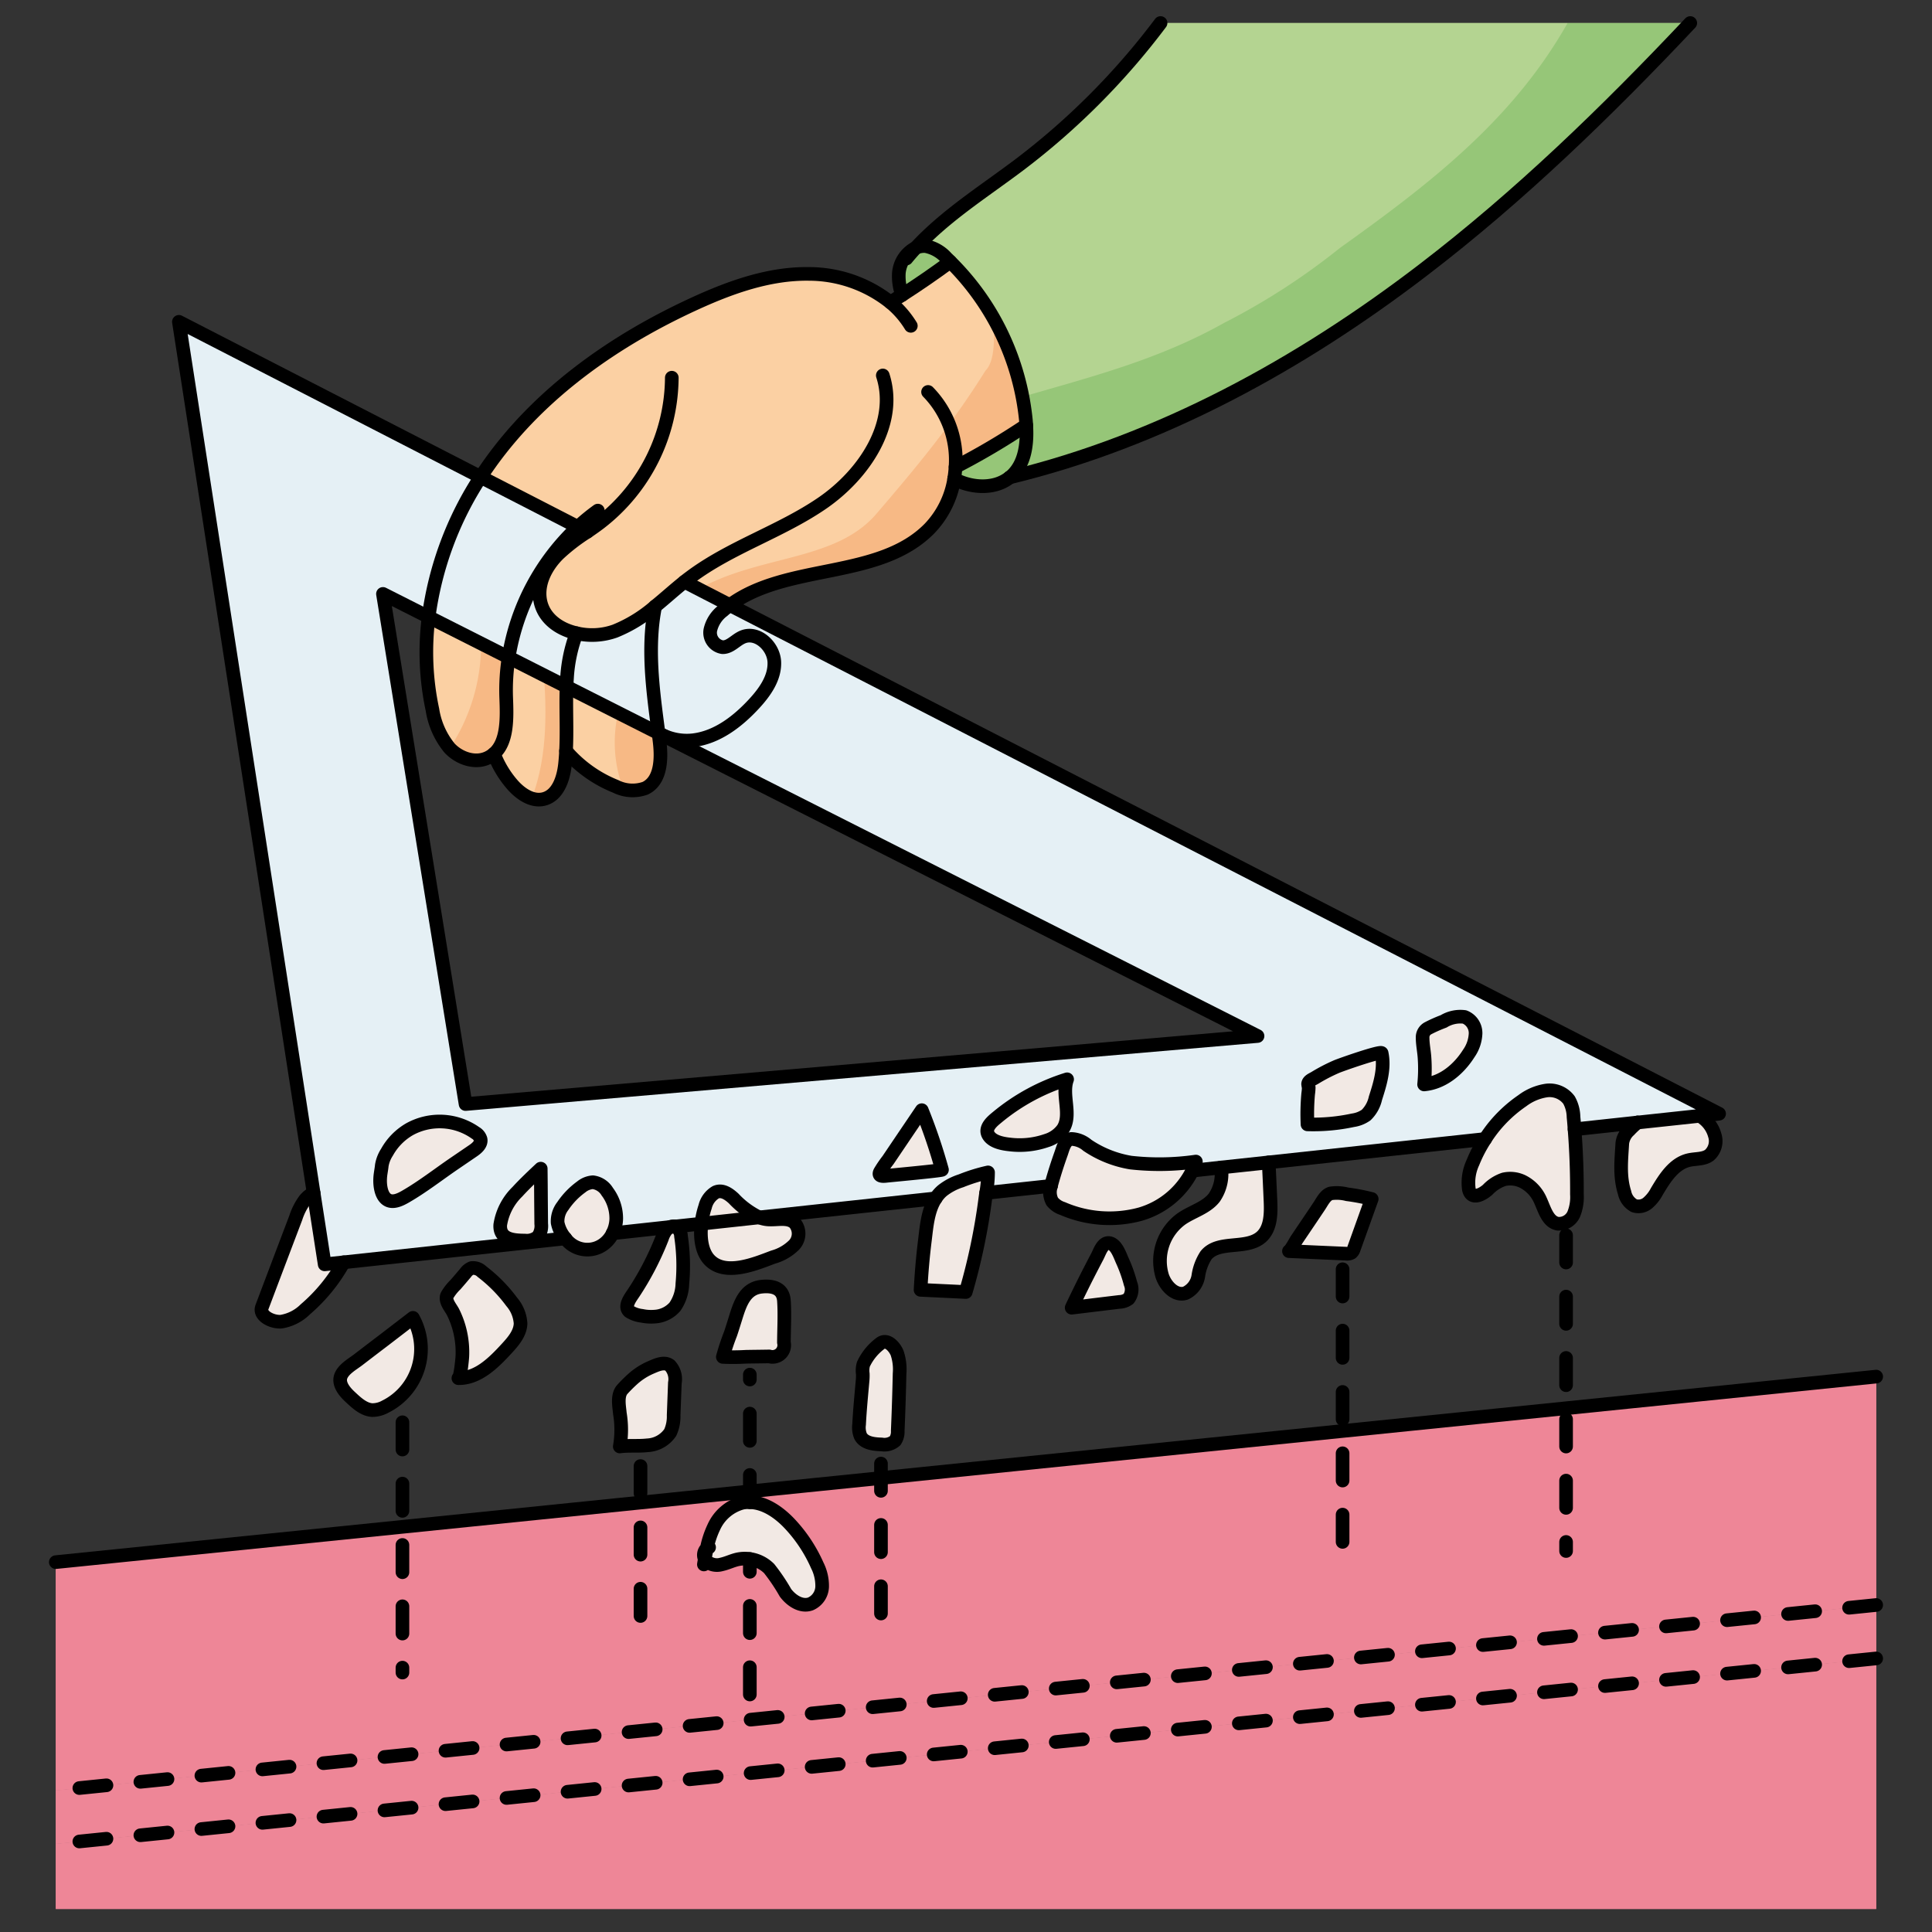 <svg id="Layer_1" data-name="Layer 1" xmlns="http://www.w3.org/2000/svg" width="100mm" height="100mm" viewBox="0 0 283.465 283.465">
  <rect x="0" y="0" width="283.465" height="283.465" fill="#333333" stroke="none"/>
  <g>
    <g>
      <path d="M134.357,36.367a2.889,2.889,0,0,1,1.49-.25,5.469,5.469,0,0,1,3.03,1.75c.19.18.37.35.55.54-2.31,1.7-4.66,3.32-7.07,4.87a7.921,7.921,0,0,1-.48-3.19A4.587,4.587,0,0,1,134.357,36.367Z" fill="#96c678"/>
      <path d="M148.157,70.037c-2.01,1.63-5.02,1.61-7.42.59-.25-.11-.5-.22-.74-.35v-.01a17.229,17.229,0,0,0,.2-1.76,104.838,104.838,0,0,0,10.37-6.12c.18,2.73-.18,5.67-2.18,7.47A1.806,1.806,0,0,1,148.157,70.037Z" fill="#96c678"/>
      <path d="M135.847,36.117a2.889,2.889,0,0,0-1.49.25c4.39-4.75,10-8.27,15.19-12.18a105.61,105.61,0,0,0,20.73-20.81H248c-12.24,12.98-25.05,25.41-39.2,36.24-18.09,13.85-38.54,25.08-60.64,30.42a1.806,1.806,0,0,0,.23-.18c2-1.8,2.36-4.74,2.18-7.47-.01-.25-.03-.49-.05-.73a37.973,37.973,0,0,0-11.09-23.25c-.18-.19-.36-.36-.55-.54A5.469,5.469,0,0,0,135.847,36.117Z" fill="#b4d491"/>
      <polygon points="275.277 269.627 275.277 280.087 8.187 280.087 8.187 270.537 275.277 243.327 275.277 269.627" fill="#ee8697"/>
      <polygon points="275.277 235.487 275.277 243.327 8.187 270.537 8.187 262.697 275.277 235.487" fill="#ee8697"/>
      <path d="M196.987,209.957l32.79-3.34,45.5-4.64v33.51L8.187,262.7V229.2l50.86-5.18,34.93-3.56,16.04-1.64,19.24-1.96Zm-86.97,18.78a5.016,5.016,0,0,1,2.83,1.4,28.07,28.07,0,0,1,2.4,3.56c.86,1.15,2.32,2.11,3.67,1.63a2.848,2.848,0,0,0,1.71-2.54,6.677,6.677,0,0,0-.72-3.12,21.706,21.706,0,0,0-4-6.06c-1.56-1.67-3.67-3.16-5.89-3.2a4.285,4.285,0,0,0-1.18.1,6.444,6.444,0,0,0-4.12,3.59,13.083,13.083,0,0,0-1.01,3.08,1.309,1.309,0,0,0-.3,1.55.948.948,0,0,0,.17.27,2.381,2.381,0,0,0,2.26.54c.8-.17,1.53-.54,2.32-.73A5.068,5.068,0,0,1,110.017,228.737Z" fill="#ee8697"/>
      <path d="M103.707,227.177a13.083,13.083,0,0,1,1.01-3.08,6.444,6.444,0,0,1,4.12-3.59,4.285,4.285,0,0,1,1.18-.1c2.22.04,4.33,1.53,5.89,3.2a21.706,21.706,0,0,1,4,6.06,6.677,6.677,0,0,1,.72,3.12,2.848,2.848,0,0,1-1.71,2.54c-1.35.48-2.81-.48-3.67-1.63a28.07,28.07,0,0,0-2.4-3.56,5.016,5.016,0,0,0-2.83-1.4,5.068,5.068,0,0,0-1.86.07c-.79.19-1.52.56-2.32.73a2.381,2.381,0,0,1-2.26-.54.948.948,0,0,1-.17-.27C103.5,228.207,103.587,227.687,103.707,227.177Z" fill="#f2e9e4"/>
      <path d="M131.627,198.517a7.549,7.549,0,0,1,.36,3.03q-.09,4.2-.27,8.39a2.428,2.428,0,0,1-.37,1.44,2.4,2.4,0,0,1-2,.55c-1.16-.03-2.55-.19-3.09-1.23a3.316,3.316,0,0,1-.21-1.69c.11-2.15.32-4.28.51-6.42a7.229,7.229,0,0,0,.03-1.04,3.387,3.387,0,0,1,.09-1.38,8.064,8.064,0,0,1,2.43-3.01C130.107,196.307,131.237,197.567,131.627,198.517Z" fill="#f2e9e4"/>
      <path d="M201.257,175.917c-.87,2.42-1.73,4.83-2.6,7.25a1.263,1.263,0,0,1-.37.63,1.276,1.276,0,0,1-.82.14c-2.78-.12-5.57-.25-8.35-.37.19,0,1-1.49,1.13-1.69.39-.58.79-1.17,1.18-1.75.71-1.05,1.42-2.1,2.12-3.15.44-.65.89-1.64,1.7-1.88a6.136,6.136,0,0,1,2.41.13A29.672,29.672,0,0,1,201.257,175.917Z" fill="#f2e9e4"/>
      <path d="M251.6,166.587a2.746,2.746,0,0,1-.8,2.9c-.84.63-2.01.49-3.03.73-2.18.52-3.51,2.65-4.66,4.57a5.761,5.761,0,0,1-1.32,1.69,2.1,2.1,0,0,1-2.01.43,2.83,2.83,0,0,1-1.42-1.93c-.76-2.41-.47-4.8-.33-7.25a3.049,3.049,0,0,1,1.01-1.9,11.8,11.8,0,0,1,1.21-1.13h.01l9.12-.98A4.725,4.725,0,0,1,251.6,166.587Z" fill="#f2e9e4"/>
      <path d="M231.017,165.7q.375,4.755.35,9.53a6.661,6.661,0,0,1-.45,2.88,2.371,2.371,0,0,1-2.34,1.44c-1.49-.25-1.95-2.09-2.58-3.46a5.566,5.566,0,0,0-2.62-2.75,4.217,4.217,0,0,0-2.73-.3,5.847,5.847,0,0,0-2.38,1.53c-.85.74-2.38,1.53-2.75-.05a7.007,7.007,0,0,1,.59-3.95,19.858,19.858,0,0,1,1.8-3.45c.29-.47.62-.93.96-1.38a19.737,19.737,0,0,1,4.5-4.25,7.779,7.779,0,0,1,3.49-1.48,3.553,3.553,0,0,1,3.35,1.39,5.274,5.274,0,0,1,.66,2.48C230.927,164.487,230.977,165.087,231.017,165.7Z" fill="#f2e9e4"/>
      <path d="M216.5,151.647a5.483,5.483,0,0,1-1,2.92c-1.47,2.33-3.81,4.29-6.55,4.54a22.744,22.744,0,0,0,.07-3.75c-.05-1.03-.29-2.08-.29-3.11a1.489,1.489,0,0,1,.8-1.38,20.234,20.234,0,0,1,2.28-1.01,4.722,4.722,0,0,1,3.07-.65A2.538,2.538,0,0,1,216.5,151.647Z" fill="#f2e9e4"/>
      <path d="M202.717,154.517c.47,2.21-.22,4.47-.91,6.61a4.9,4.9,0,0,1-1.37,2.48,4.441,4.441,0,0,1-1.94.76,27.586,27.586,0,0,1-6.66.6,33.625,33.625,0,0,1,.1-4.49,7.141,7.141,0,0,0,.08-.92,4.543,4.543,0,0,1-.09-.51c.04-.47.62-.68.99-.9a25.8,25.8,0,0,1,3.13-1.63C196.567,156.277,202.637,154.147,202.717,154.517Z" fill="#f2e9e4"/>
      <path d="M186.407,176.187c.08,1.88.06,4.03-1.34,5.29-2.18,1.94-6.25.43-8.11,2.69a7.6,7.6,0,0,0-1.14,3.05,3.333,3.333,0,0,1-1.89,2.52c-1.5.46-2.92-1.04-3.41-2.54a7.615,7.615,0,0,1,2.84-8.37c1.58-1.09,3.62-1.6,4.8-3.11a6.155,6.155,0,0,0,1-4.42l6.99-.75C186.237,172.427,186.327,174.307,186.407,176.187Z" fill="#f2e9e4"/>
      <path d="M165.867,188.327a2.269,2.269,0,0,1-.28,2.23,2.353,2.353,0,0,1-1.34.46c-2.34.28-4.68.57-7.01.85.63-1.34,1.28-2.67,1.94-3.99.59-1.17,1.19-2.33,1.8-3.49.38-.71.84-2.28,1.92-1.97.94.28,1.42,1.76,1.78,2.56A20.845,20.845,0,0,1,165.867,188.327Z" fill="#f2e9e4"/>
      <path d="M175.457,170.427a10.143,10.143,0,0,1-.51,1.33,12.406,12.406,0,0,1-7.62,6.38,17.286,17.286,0,0,1-11.42-.82,3.16,3.16,0,0,1-1.52-1.03,2.874,2.874,0,0,1-.18-2.29c.03-.16.08-.32.12-.48.39-1.41.84-2.8,1.33-4.18.29-.78.53-2.08,1.52-2.23a3.821,3.821,0,0,1,2.36.93,16.053,16.053,0,0,0,6.37,2.54A37.7,37.7,0,0,0,175.457,170.427Z" fill="#f2e9e4"/>
      <path d="M156.567,158.357c-.85,2.32.73,5.19-.6,7.27a4.645,4.645,0,0,1-2.43,1.72,12.01,12.01,0,0,1-5.39.57c-1.05-.11-2.59-.39-3.15-1.42-.57-1.05.64-2.02,1.35-2.6a30.068,30.068,0,0,1,10.22-5.54Z" fill="#f2e9e4"/>
      <path d="M144.967,172.017a17.206,17.206,0,0,1-.28,3.01c-.05.31-.09.61-.13.91a90.445,90.445,0,0,1-2.86,13.63c-2.21-.11-4.42-.21-6.63-.32.13-2.47.34-4.93.65-7.39.24-1.98.43-4.3,1.56-6.03h.01a4.819,4.819,0,0,1,1.01-1.16,8.679,8.679,0,0,1,2.71-1.42A25.523,25.523,0,0,1,144.967,172.017Z" fill="#f2e9e4"/>
      <path d="M138.207,171.627c0,.13-7.52.82-8.22.9-.47.05-1.19.07-.87-.59a16.509,16.509,0,0,1,1.18-1.73l2.31-3.42,2.64-3.9A80.917,80.917,0,0,1,138.207,171.627Z" fill="#f2e9e4"/>
      <path d="M111.387,178.617l-8.47.92a11.7,11.7,0,0,1,.54-2.48,3.372,3.372,0,0,1,1.56-2.13c.98-.43,1.93.28,2.63.92A12.76,12.76,0,0,0,111.387,178.617Z" fill="#f2e9e4"/>
      <path d="M116.6,179.437a2.421,2.421,0,0,1-.09,3.23,6.985,6.985,0,0,1-3.05,1.77c-2.54.95-6.91,2.82-9.27.52-1.28-1.24-1.5-3.45-1.27-5.42l8.47-.92h.01a4.53,4.53,0,0,0,1.22.29C113.987,179.027,115.6,178.507,116.6,179.437Z" fill="#f2e9e4"/>
      <path d="M115.017,190.837c.14,2.02.01,4.1,0,6.13a1.719,1.719,0,0,1-2.15,2.05c-1.13.02-2.27.03-3.41.05a32.135,32.135,0,0,1-3.4.02,34.107,34.107,0,0,1,1.12-3.37c.27-.79.51-1.59.76-2.38.63-2.02,1.36-4.29,3.78-4.55C113.337,188.607,114.887,188.967,115.017,190.837Z" fill="#f2e9e4"/>
      <path d="M98.277,200.337a2.954,2.954,0,0,1,.74,2.56c-.06,1.58-.12,3.16-.18,4.75a5.676,5.676,0,0,1-.49,2.52,4.291,4.291,0,0,1-3.38,1.89c-1.34.15-2.7-.01-4.03.17a14.619,14.619,0,0,0,.01-4.85c-.09-1.03-.44-2.64.37-3.53a20.665,20.665,0,0,1,1.48-1.48,9.778,9.778,0,0,1,2.61-1.7C96.257,200.307,97.427,199.707,98.277,200.337Z" fill="#f2e9e4"/>
      <path d="M99.917,181.387a29.043,29.043,0,0,1,.2,6.97,6.2,6.2,0,0,1-1.09,3.37,4.242,4.242,0,0,1-2.98,1.45,6.526,6.526,0,0,1-1.87-.12,4.351,4.351,0,0,1-1.84-.64c-.85-.75.2-2.06.64-2.73.78-1.18,1.5-2.4,2.16-3.65a44.123,44.123,0,0,0,2-4.37,3.77,3.77,0,0,1,.72-1.32,1.434,1.434,0,0,1,.49-.32l.67-.07h.01a.9.9,0,0,1,.21.08A1.737,1.737,0,0,1,99.917,181.387Z" fill="#f2e9e4"/>
      <path d="M82.947,181.7a5.022,5.022,0,0,1-1.13-2.3,3.6,3.6,0,0,1,.76-2.45,11.058,11.058,0,0,1,2.7-2.8,3.021,3.021,0,0,1,1.71-.69,2.88,2.88,0,0,1,2.11,1.38,6.526,6.526,0,0,1,1.32,3.93,5,5,0,0,1-.53,2.18,4.3,4.3,0,0,1-1.2,1.51,4,4,0,0,1-5.74-.76Z" fill="#f2e9e4"/>
      <path d="M77.007,182.017c-1.66-.01-3.75-.15-3.61-2.31a8.613,8.613,0,0,1,2.51-4.85c1.08-1.18,2.26-2.29,3.43-3.39.02,1.55.03,3.09.04,4.63.01,1.15.02,2.3.03,3.46a2.735,2.735,0,0,1-.47,1.89A2.55,2.55,0,0,1,77.007,182.017Z" fill="#f2e9e4"/>
      <path d="M70.507,167.137c.16.71-.52,1.31-1.13,1.72l-2.64,1.8c-2.41,1.64-4.76,3.49-7.29,4.94-.72.41-1.77.93-2.59.45-.95-.56-1.13-2.13-1.08-3.11.02-.65.18-1.29.24-1.94a5.081,5.081,0,0,1,.76-1.94,8.834,8.834,0,0,1,3.32-3.38,9.133,9.133,0,0,1,9.67.54A1.6,1.6,0,0,1,70.507,167.137Z" fill="#f2e9e4"/>
      <path d="M75.077,191.007a5.359,5.359,0,0,1,1.3,3.17c-.04,1.45-1.08,2.65-2.06,3.71-1.93,2.1-4.22,4.36-7.06,4.32.3,0,.57-2.9.58-3.21a13.269,13.269,0,0,0-.27-3.33,13.018,13.018,0,0,0-1.1-3.16c-.36-.7-1.22-1.61-.87-2.45a7.268,7.268,0,0,1,1.24-1.58c.5-.57.99-1.15,1.48-1.73a1.953,1.953,0,0,1,.89-.7,1.875,1.875,0,0,1,1.52.54A21.952,21.952,0,0,1,75.077,191.007Z" fill="#f2e9e4"/>
      <path d="M60.587,193.357a9.44,9.44,0,0,1-4.08,13.04,3.876,3.876,0,0,1-1.93.49c-1.27-.09-2.35-1.14-3.23-1.96-.75-.7-1.72-1.82-1.36-2.94.36-1.09,1.72-1.83,2.57-2.48q1.875-1.44,3.77-2.88Z" fill="#f2e9e4"/>
      <path d="M47.637,185.507l2.79-.3a25.163,25.163,0,0,1-5.63,6.9,6.488,6.488,0,0,1-3.55,1.81c-1.35.1-3.29-.88-2.81-2.14q2.475-6.555,4.96-13.1a9.247,9.247,0,0,1,1.33-2.62,3.519,3.519,0,0,1,1.29-1.01Z" fill="#f2e9e4"/>
      <path d="M84.787,77.317l-14.26-7.33c.46-.72.95-1.43,1.45-2.13,7.47-10.39,18.32-17.98,29.95-23.31,5.3-2.43,10.96-4.45,16.79-4.36a19.256,19.256,0,0,1,11.93,4.18c.57-.36,1.15-.73,1.71-1.09,2.41-1.55,4.76-3.17,7.07-4.87a37.973,37.973,0,0,1,11.09,23.25c.02.24.04.48.05.73a104.838,104.838,0,0,1-10.37,6.12,17.229,17.229,0,0,1-.2,1.76v.01a13.668,13.668,0,0,1-3.62,7.27c-7.42,7.55-20.87,5.02-29.29,11.24l-6.66-3.43c-1.46,1.16-2.85,2.43-4.3,3.61a20.924,20.924,0,0,1-5.9,3.63,10.015,10.015,0,0,1-5.64.31c-2.62-.59-4.86-2.23-5.33-4.83-.45-2.5.88-5.02,2.68-6.8a28.366,28.366,0,0,1,4.22-3.25Z" fill="#fbd0a3"/>
      <path d="M96.757,108.617c.33,2.6.28,5.89-2.08,7.03a5.52,5.52,0,0,1-4.35-.27,18.867,18.867,0,0,1-7.28-5.2c.17-3.13-.04-6.29.08-9.42l13.5,6.82C96.667,107.927,96.717,108.267,96.757,108.617Z" fill="#fbd0a3"/>
      <path d="M74.627,96.457l8.5,4.3c-.12,3.13.09,6.29-.08,9.42-.03.66-.08,1.32-.15,1.97-.23,2.09-1.03,4.52-3.06,5.07-1.76.47-3.52-.77-4.71-2.15a15.011,15.011,0,0,1-2.66-4.47c2.05-1.77,1.91-5.37,1.8-8.29A30.922,30.922,0,0,1,74.627,96.457Z" fill="#fbd0a3"/>
      <path d="M62.887,90.527l11.74,5.93a30.922,30.922,0,0,0-.36,5.85c.11,2.92.25,6.52-1.8,8.29a4.016,4.016,0,0,1-.86.57c-1.87.92-4.23.11-5.65-1.41a11.743,11.743,0,0,1-2.51-5.63A40.372,40.372,0,0,1,62.887,90.527Z" fill="#fbd0a3"/>
      <path d="M113.607,97.137c.09,2.33-1.39,4.41-2.97,6.12-2.4,2.6-5.4,4.92-8.91,5.35a8.352,8.352,0,0,1-5.11-1.05c-.65-4.93-1.34-9.88-.99-14.83a30.019,30.019,0,0,1,.5-3.76c1.45-1.18,2.84-2.45,4.3-3.61l6.66,3.43a10.73,10.73,0,0,0-1.01.8,4.905,4.905,0,0,0-1.86,2.86,2.158,2.158,0,0,0,1.79,2.51c1.11.03,1.91-1.04,2.93-1.48C111.077,92.547,113.517,94.807,113.607,97.137Z" fill="#e5f0f5"/>
      <path d="M96.617,107.557c0,.01,0,.02.01.02l-13.5-6.82c.01-.46.04-.91.07-1.36a22.14,22.14,0,0,1,1.39-6.49,10.015,10.015,0,0,0,5.64-.31,20.924,20.924,0,0,0,5.9-3.63,30.019,30.019,0,0,0-.5,3.76C95.277,97.677,95.967,102.627,96.617,107.557Z" fill="#e5f0f5"/>
      <path d="M74.627,96.457a33.362,33.362,0,0,1,10.16-19.14l1.37.71a28.366,28.366,0,0,0-4.22,3.25c-1.8,1.78-3.13,4.3-2.68,6.8.47,2.6,2.71,4.24,5.33,4.83A22.14,22.14,0,0,0,83.2,99.4c-.03.45-.06.9-.07,1.36Z" fill="#e5f0f5"/>
      <path d="M70.527,69.987l14.26,7.33a33.362,33.362,0,0,0-10.16,19.14l-11.74-5.93A49.443,49.443,0,0,1,70.527,69.987Z" fill="#e5f0f5"/>
      <path d="M82.947,181.7l-32.52,3.51-2.79.3-1.62-10.46L26.247,47.217l44.28,22.77a49.443,49.443,0,0,0-7.64,20.54l-6.7-3.39,12.12,74.85,116.2-9.98-87.88-44.43c-.01,0-.01-.01-.01-.02a8.352,8.352,0,0,0,5.11,1.05c3.51-.43,6.51-2.75,8.91-5.35,1.58-1.71,3.06-3.79,2.97-6.12s-2.53-4.59-4.67-3.66c-1.02.44-1.82,1.51-2.93,1.48a2.158,2.158,0,0,1-1.79-2.51,4.905,4.905,0,0,1,1.86-2.86,10.73,10.73,0,0,1,1.01-.8l145.14,74.62-2.85.31-9.12.98h-.01l-9.23,1c-.04-.61-.09-1.21-.15-1.82a5.274,5.274,0,0,0-.66-2.48,3.553,3.553,0,0,0-3.35-1.39,7.779,7.779,0,0,0-3.49,1.48,19.737,19.737,0,0,0-4.5,4.25c-.34.45-.67.91-.96,1.38l-31.76,3.43-6.99.75-4.21.46a10.143,10.143,0,0,0,.51-1.33,37.7,37.7,0,0,1-9.55.15,16.053,16.053,0,0,1-6.37-2.54,3.821,3.821,0,0,0-2.36-.93c-.99.15-1.23,1.45-1.52,2.23-.49,1.38-.94,2.77-1.33,4.18-.04.16-.09.32-.12.48l-9.52,1.03a17.206,17.206,0,0,0,.28-3.01,25.523,25.523,0,0,0-3.96,1.23,8.679,8.679,0,0,0-2.71,1.42,4.819,4.819,0,0,0-1.01,1.16h-.01l-25.88,2.79h-.01a12.76,12.76,0,0,1-3.74-2.77c-.7-.64-1.65-1.35-2.63-.92a3.372,3.372,0,0,0-1.56,2.13,11.7,11.7,0,0,0-.54,2.48l-3.89.42h-.01a1.112,1.112,0,0,0-.67.07l-8.46.92a5,5,0,0,0,.53-2.18,6.526,6.526,0,0,0-1.32-3.93,2.88,2.88,0,0,0-2.11-1.38,3.021,3.021,0,0,0-1.71.69,11.058,11.058,0,0,0-2.7,2.8,3.6,3.6,0,0,0-.76,2.45A5.022,5.022,0,0,0,82.947,181.7Zm70.59-14.35a4.645,4.645,0,0,0,2.43-1.72c1.33-2.08-.25-4.95.6-7.27a30.068,30.068,0,0,0-10.22,5.54c-.71.58-1.92,1.55-1.35,2.6.56,1.03,2.1,1.31,3.15,1.42A12.01,12.01,0,0,0,153.537,167.347Zm38.39-8.3a4.543,4.543,0,0,0,.09.51,7.141,7.141,0,0,1-.08.92,33.625,33.625,0,0,0-.1,4.49,27.586,27.586,0,0,0,6.66-.6,4.441,4.441,0,0,0,1.94-.76,4.9,4.9,0,0,0,1.37-2.48c.69-2.14,1.38-4.4.91-6.61-.08-.37-6.15,1.76-6.67,2a25.8,25.8,0,0,0-3.13,1.63C192.547,158.367,191.967,158.577,191.927,159.047Zm-114.92,22.97a2.55,2.55,0,0,0,1.93-.57,2.735,2.735,0,0,0,.47-1.89c-.01-1.16-.02-2.31-.03-3.46-.01-1.54-.02-3.08-.04-4.63-1.17,1.1-2.35,2.21-3.43,3.39a8.613,8.613,0,0,0-2.51,4.85C73.257,181.867,75.347,182.007,77.007,182.017Zm138.49-27.45a5.483,5.483,0,0,0,1-2.92,2.538,2.538,0,0,0-1.62-2.44,4.722,4.722,0,0,0-3.07.65,20.234,20.234,0,0,0-2.28,1.01,1.489,1.489,0,0,0-.8,1.38c0,1.03.24,2.08.29,3.11a22.744,22.744,0,0,1-.07,3.75C211.687,158.857,214.027,156.9,215.5,154.567Zm-77.29,17.06a80.917,80.917,0,0,0-2.96-8.74l-2.64,3.9-2.31,3.42a16.509,16.509,0,0,0-1.18,1.73c-.32.66.4.64.87.59C130.687,172.447,138.207,171.757,138.207,171.627Zm-68.83-2.77c.61-.41,1.29-1.01,1.13-1.72a1.6,1.6,0,0,0-.74-.92,9.133,9.133,0,0,0-9.67-.54,8.834,8.834,0,0,0-3.32,3.38,5.081,5.081,0,0,0-.76,1.94c-.06.65-.22,1.29-.24,1.94-.05.98.13,2.55,1.08,3.11.82.48,1.87-.04,2.59-.45,2.53-1.45,4.88-3.3,7.29-4.94Z" fill="#e5f0f5"/>
    </g>
    <g>
      <path d="M134.357,36.367a2.889,2.889,0,0,1,1.49-.25,5.469,5.469,0,0,1,3.03,1.75c.19.18.37.35.55.54-2.31,1.7-4.66,3.32-7.07,4.87a7.921,7.921,0,0,1-.48-3.19A4.587,4.587,0,0,1,134.357,36.367Z" fill="#96c678"/>
      <path d="M148.157,70.037c-2.01,1.63-5.02,1.61-7.42.59-.25-.11-.5-.22-.74-.35v-.01a17.229,17.229,0,0,0,.2-1.76,104.838,104.838,0,0,0,10.37-6.12c.18,2.73-.18,5.67-2.18,7.47A1.806,1.806,0,0,1,148.157,70.037Z" fill="#96c678"/>
      <path d="M196.594,36.378c13.1-9.36,25.33-18.721,33.4-33H170.277a105.61,105.61,0,0,1-20.73,20.81c-5.19,3.91-10.8,7.43-15.19,12.18a2.889,2.889,0,0,1,1.49-.25,5.469,5.469,0,0,1,3.03,1.75c.19.18.37.35.55.54a38.005,38.005,0,0,1,10.59,19.811c9.931-2.9,19.935-5.416,29.577-10.84A99.079,99.079,0,0,0,196.594,36.378Z" fill="#b4d491"/>
      <path d="M230,3.377c-8.072,14.28-20.3,23.641-33.4,33a99.079,99.079,0,0,1-17,11c-9.642,5.424-19.646,7.945-29.577,10.84.219,1.138.389,2.286.5,3.439.02.24.04.48.05.73.18,2.73-.18,5.67-2.18,7.47a1.873,1.873,0,0,1-.229.18c22.1-5.34,42.549-16.57,60.639-30.42,14.15-10.83,26.96-23.26,39.2-36.24Z" fill="#96c678"/>
      <polygon points="275.277 269.627 275.277 280.087 8.187 280.087 8.187 270.537 275.277 243.327 275.277 269.627" fill="#ee8697"/>
      <polygon points="275.277 235.487 275.277 243.327 8.187 270.537 8.187 262.697 275.277 235.487" fill="#ee8697"/>
      <path d="M196.987,209.957l32.79-3.34,45.5-4.64v33.51L8.187,262.7V229.2l50.86-5.18,34.93-3.56,16.04-1.64,19.24-1.96Zm-86.97,18.78a5.016,5.016,0,0,1,2.83,1.4,28.07,28.07,0,0,1,2.4,3.56c.86,1.15,2.32,2.11,3.67,1.63a2.848,2.848,0,0,0,1.71-2.54,6.677,6.677,0,0,0-.72-3.12,21.706,21.706,0,0,0-4-6.06c-1.56-1.67-3.67-3.16-5.89-3.2a4.285,4.285,0,0,0-1.18.1,6.444,6.444,0,0,0-4.12,3.59,13.083,13.083,0,0,0-1.01,3.08,1.309,1.309,0,0,0-.3,1.55.948.948,0,0,0,.17.27,2.381,2.381,0,0,0,2.26.54c.8-.17,1.53-.54,2.32-.73A5.068,5.068,0,0,1,110.017,228.737Z" fill="#ee8697"/>
      <path d="M103.707,227.177a13.083,13.083,0,0,1,1.01-3.08,6.444,6.444,0,0,1,4.12-3.59,4.285,4.285,0,0,1,1.18-.1c2.22.04,4.33,1.53,5.89,3.2a21.706,21.706,0,0,1,4,6.06,6.677,6.677,0,0,1,.72,3.12,2.848,2.848,0,0,1-1.71,2.54c-1.35.48-2.81-.48-3.67-1.63a28.07,28.07,0,0,0-2.4-3.56,5.016,5.016,0,0,0-2.83-1.4,5.068,5.068,0,0,0-1.86.07c-.79.19-1.52.56-2.32.73a2.381,2.381,0,0,1-2.26-.54.948.948,0,0,1-.17-.27C103.5,228.207,103.587,227.687,103.707,227.177Z" fill="#f2e9e4"/>
      <path d="M131.627,198.517a7.549,7.549,0,0,1,.36,3.03q-.09,4.2-.27,8.39a2.428,2.428,0,0,1-.37,1.44,2.4,2.4,0,0,1-2,.55c-1.16-.03-2.55-.19-3.09-1.23a3.316,3.316,0,0,1-.21-1.69c.11-2.15.32-4.28.51-6.42a7.229,7.229,0,0,0,.03-1.04,3.387,3.387,0,0,1,.09-1.38,8.064,8.064,0,0,1,2.43-3.01C130.107,196.307,131.237,197.567,131.627,198.517Z" fill="#f2e9e4"/>
      <path d="M201.257,175.917c-.87,2.42-1.73,4.83-2.6,7.25a1.263,1.263,0,0,1-.37.63,1.276,1.276,0,0,1-.82.14c-2.78-.12-5.57-.25-8.35-.37.19,0,1-1.49,1.13-1.69.39-.58.79-1.17,1.18-1.75.71-1.05,1.42-2.1,2.12-3.15.44-.65.89-1.64,1.7-1.88a6.136,6.136,0,0,1,2.41.13A29.672,29.672,0,0,1,201.257,175.917Z" fill="#f2e9e4"/>
      <path d="M251.6,166.587a2.746,2.746,0,0,1-.8,2.9c-.84.63-2.01.49-3.03.73-2.18.52-3.51,2.65-4.66,4.57a5.761,5.761,0,0,1-1.32,1.69,2.1,2.1,0,0,1-2.01.43,2.83,2.83,0,0,1-1.42-1.93c-.76-2.41-.47-4.8-.33-7.25a3.049,3.049,0,0,1,1.01-1.9,11.8,11.8,0,0,1,1.21-1.13h.01l9.12-.98A4.725,4.725,0,0,1,251.6,166.587Z" fill="#f2e9e4"/>
      <path d="M231.017,165.7q.375,4.755.35,9.53a6.661,6.661,0,0,1-.45,2.88,2.371,2.371,0,0,1-2.34,1.44c-1.49-.25-1.95-2.09-2.58-3.46a5.566,5.566,0,0,0-2.62-2.75,4.217,4.217,0,0,0-2.73-.3,5.847,5.847,0,0,0-2.38,1.53c-.85.74-2.38,1.53-2.75-.05a7.007,7.007,0,0,1,.59-3.95,19.858,19.858,0,0,1,1.8-3.45c.29-.47.62-.93.96-1.38a19.737,19.737,0,0,1,4.5-4.25,7.779,7.779,0,0,1,3.49-1.48,3.553,3.553,0,0,1,3.35,1.39,5.274,5.274,0,0,1,.66,2.48C230.927,164.487,230.977,165.087,231.017,165.7Z" fill="#f2e9e4"/>
      <path d="M216.5,151.647a5.483,5.483,0,0,1-1,2.92c-1.47,2.33-3.81,4.29-6.55,4.54a22.744,22.744,0,0,0,.07-3.75c-.05-1.03-.29-2.08-.29-3.11a1.489,1.489,0,0,1,.8-1.38,20.234,20.234,0,0,1,2.28-1.01,4.722,4.722,0,0,1,3.07-.65A2.538,2.538,0,0,1,216.5,151.647Z" fill="#f2e9e4"/>
      <path d="M202.717,154.517c.47,2.21-.22,4.47-.91,6.61a4.9,4.9,0,0,1-1.37,2.48,4.441,4.441,0,0,1-1.94.76,27.586,27.586,0,0,1-6.66.6,33.625,33.625,0,0,1,.1-4.49,7.141,7.141,0,0,0,.08-.92,4.543,4.543,0,0,1-.09-.51c.04-.47.62-.68.99-.9a25.8,25.8,0,0,1,3.13-1.63C196.567,156.277,202.637,154.147,202.717,154.517Z" fill="#f2e9e4"/>
      <path d="M186.407,176.187c.08,1.88.06,4.03-1.34,5.29-2.18,1.94-6.25.43-8.11,2.69a7.6,7.6,0,0,0-1.14,3.05,3.333,3.333,0,0,1-1.89,2.52c-1.5.46-2.92-1.04-3.41-2.54a7.615,7.615,0,0,1,2.84-8.37c1.58-1.09,3.62-1.6,4.8-3.11a6.155,6.155,0,0,0,1-4.42l6.99-.75C186.237,172.427,186.327,174.307,186.407,176.187Z" fill="#f2e9e4"/>
      <path d="M165.867,188.327a2.269,2.269,0,0,1-.28,2.23,2.353,2.353,0,0,1-1.34.46c-2.34.28-4.68.57-7.01.85.63-1.34,1.28-2.67,1.94-3.99.59-1.17,1.19-2.33,1.8-3.49.38-.71.84-2.28,1.92-1.97.94.28,1.42,1.76,1.78,2.56A20.845,20.845,0,0,1,165.867,188.327Z" fill="#f2e9e4"/>
      <path d="M175.457,170.427a10.143,10.143,0,0,1-.51,1.33,12.406,12.406,0,0,1-7.62,6.38,17.286,17.286,0,0,1-11.42-.82,3.16,3.16,0,0,1-1.52-1.03,2.874,2.874,0,0,1-.18-2.29c.03-.16.08-.32.12-.48.39-1.41.84-2.8,1.33-4.18.29-.78.53-2.08,1.52-2.23a3.821,3.821,0,0,1,2.36.93,16.053,16.053,0,0,0,6.37,2.54A37.7,37.7,0,0,0,175.457,170.427Z" fill="#f2e9e4"/>
      <path d="M156.567,158.357c-.85,2.32.73,5.19-.6,7.27a4.645,4.645,0,0,1-2.43,1.72,12.01,12.01,0,0,1-5.39.57c-1.05-.11-2.59-.39-3.15-1.42-.57-1.05.64-2.02,1.35-2.6a30.068,30.068,0,0,1,10.22-5.54Z" fill="#f2e9e4"/>
      <path d="M144.967,172.017a17.206,17.206,0,0,1-.28,3.01c-.05.31-.09.61-.13.91a90.445,90.445,0,0,1-2.86,13.63c-2.21-.11-4.42-.21-6.63-.32.13-2.47.34-4.93.65-7.39.24-1.98.43-4.3,1.56-6.03h.01a4.819,4.819,0,0,1,1.01-1.16,8.679,8.679,0,0,1,2.71-1.42A25.523,25.523,0,0,1,144.967,172.017Z" fill="#f2e9e4"/>
      <path d="M138.207,171.627c0,.13-7.52.82-8.22.9-.47.05-1.19.07-.87-.59a16.509,16.509,0,0,1,1.18-1.73l2.31-3.42,2.64-3.9A80.917,80.917,0,0,1,138.207,171.627Z" fill="#f2e9e4"/>
      <path d="M111.387,178.617l-8.47.92a11.7,11.7,0,0,1,.54-2.48,3.372,3.372,0,0,1,1.56-2.13c.98-.43,1.93.28,2.63.92A12.76,12.76,0,0,0,111.387,178.617Z" fill="#f2e9e4"/>
      <path d="M116.6,179.437a2.421,2.421,0,0,1-.09,3.23,6.985,6.985,0,0,1-3.05,1.77c-2.54.95-6.91,2.82-9.27.52-1.28-1.24-1.5-3.45-1.27-5.42l8.47-.92h.01a4.53,4.53,0,0,0,1.22.29C113.987,179.027,115.6,178.507,116.6,179.437Z" fill="#f2e9e4"/>
      <path d="M115.017,190.837c.14,2.02.01,4.1,0,6.13a1.719,1.719,0,0,1-2.15,2.05c-1.13.02-2.27.03-3.41.05a32.135,32.135,0,0,1-3.4.02,34.107,34.107,0,0,1,1.12-3.37c.27-.79.51-1.59.76-2.38.63-2.02,1.36-4.29,3.78-4.55C113.337,188.607,114.887,188.967,115.017,190.837Z" fill="#f2e9e4"/>
      <path d="M98.277,200.337a2.954,2.954,0,0,1,.74,2.56c-.06,1.58-.12,3.16-.18,4.75a5.676,5.676,0,0,1-.49,2.52,4.291,4.291,0,0,1-3.38,1.89c-1.34.15-2.7-.01-4.03.17a14.619,14.619,0,0,0,.01-4.85c-.09-1.03-.44-2.64.37-3.53a20.665,20.665,0,0,1,1.48-1.48,9.778,9.778,0,0,1,2.61-1.7C96.257,200.307,97.427,199.707,98.277,200.337Z" fill="#f2e9e4"/>
      <path d="M99.917,181.387a29.043,29.043,0,0,1,.2,6.97,6.2,6.2,0,0,1-1.09,3.37,4.242,4.242,0,0,1-2.98,1.45,6.526,6.526,0,0,1-1.87-.12,4.351,4.351,0,0,1-1.84-.64c-.85-.75.2-2.06.64-2.73.78-1.18,1.5-2.4,2.16-3.65a44.123,44.123,0,0,0,2-4.37,3.77,3.77,0,0,1,.72-1.32,1.434,1.434,0,0,1,.49-.32l.67-.07h.01a.9.9,0,0,1,.21.08A1.737,1.737,0,0,1,99.917,181.387Z" fill="#f2e9e4"/>
      <path d="M82.947,181.7a5.022,5.022,0,0,1-1.13-2.3,3.6,3.6,0,0,1,.76-2.45,11.058,11.058,0,0,1,2.7-2.8,3.021,3.021,0,0,1,1.71-.69,2.88,2.88,0,0,1,2.11,1.38,6.526,6.526,0,0,1,1.32,3.93,5,5,0,0,1-.53,2.18,4.3,4.3,0,0,1-1.2,1.51,4,4,0,0,1-5.74-.76Z" fill="#f2e9e4"/>
      <path d="M77.007,182.017c-1.66-.01-3.75-.15-3.61-2.31a8.613,8.613,0,0,1,2.51-4.85c1.08-1.18,2.26-2.29,3.43-3.39.02,1.55.03,3.09.04,4.63.01,1.15.02,2.3.03,3.46a2.735,2.735,0,0,1-.47,1.89A2.55,2.55,0,0,1,77.007,182.017Z" fill="#f2e9e4"/>
      <path d="M70.507,167.137c.16.71-.52,1.31-1.13,1.72l-2.64,1.8c-2.41,1.64-4.76,3.49-7.29,4.94-.72.41-1.77.93-2.59.45-.95-.56-1.13-2.13-1.08-3.11.02-.65.18-1.29.24-1.94a5.081,5.081,0,0,1,.76-1.94,8.834,8.834,0,0,1,3.32-3.38,9.133,9.133,0,0,1,9.67.54A1.6,1.6,0,0,1,70.507,167.137Z" fill="#f2e9e4"/>
      <path d="M75.077,191.007a5.359,5.359,0,0,1,1.3,3.17c-.04,1.45-1.08,2.65-2.06,3.71-1.93,2.1-4.22,4.36-7.06,4.32.3,0,.57-2.9.58-3.21a13.269,13.269,0,0,0-.27-3.33,13.018,13.018,0,0,0-1.1-3.16c-.36-.7-1.22-1.61-.87-2.45a7.268,7.268,0,0,1,1.24-1.58c.5-.57.99-1.15,1.48-1.73a1.953,1.953,0,0,1,.89-.7,1.875,1.875,0,0,1,1.52.54A21.952,21.952,0,0,1,75.077,191.007Z" fill="#f2e9e4"/>
      <path d="M60.587,193.357a9.44,9.44,0,0,1-4.08,13.04,3.876,3.876,0,0,1-1.93.49c-1.27-.09-2.35-1.14-3.23-1.96-.75-.7-1.72-1.82-1.36-2.94.36-1.09,1.72-1.83,2.57-2.48q1.875-1.44,3.77-2.88Z" fill="#f2e9e4"/>
      <path d="M47.637,185.507l2.79-.3a25.163,25.163,0,0,1-5.63,6.9,6.488,6.488,0,0,1-3.55,1.81c-1.35.1-3.29-.88-2.81-2.14q2.475-6.555,4.96-13.1a9.247,9.247,0,0,1,1.33-2.62,3.519,3.519,0,0,1,1.29-1.01Z" fill="#f2e9e4"/>
      <path d="M128.594,75.378c6-7,11-13,16-21,1.349-1.349,1.333-4.517,1.179-7.664a37.367,37.367,0,0,0-6.346-8.307c-2.31,1.7-4.66,3.32-7.07,4.87-.56.36-1.14.73-1.71,1.09a19.254,19.254,0,0,0-11.93-4.18c-5.83-.09-11.49,1.93-16.79,4.36-11.63,5.33-22.48,12.92-29.95,23.31-.5.7-.99,1.41-1.45,2.13l14.26,7.33,1.371.71a28.323,28.323,0,0,0-4.221,3.25c-1.8,1.78-3.13,4.3-2.68,6.8.47,2.6,2.71,4.24,5.33,4.83a10.015,10.015,0,0,0,5.64-.31,20.924,20.924,0,0,0,5.9-3.63c1.45-1.18,2.84-2.45,4.3-3.61l2.03,1.046a.558.558,0,0,1,.137-.025C111.594,81.378,122.594,82.378,128.594,75.378Z" fill="#fbd0a3"/>
      <path d="M150.517,61.657a37.884,37.884,0,0,0-4.744-14.943c.154,3.147.17,6.315-1.179,7.664-5,8-10,14-16,21s-17,6-26,11a.558.558,0,0,0-.137.025l4.63,2.384c8.42-6.22,21.87-3.69,29.29-11.24a13.668,13.668,0,0,0,3.62-7.27v-.01a16.952,16.952,0,0,0,.2-1.76,104.838,104.838,0,0,0,10.37-6.12C150.557,62.137,150.537,61.9,150.517,61.657Z" fill="#f7b985"/>
      <path d="M90.7,104.585l-7.577-3.828c-.12,3.13.09,6.29-.08,9.42a18.867,18.867,0,0,0,7.28,5.2,10.837,10.837,0,0,0,1.129.379A19.1,19.1,0,0,1,90.7,104.585Z" fill="#fbd0a3"/>
      <path d="M96.757,108.617c-.04-.35-.09-.69-.13-1.04L90.7,104.585a19.1,19.1,0,0,0,.752,11.171,4.608,4.608,0,0,0,3.221-.109C97.037,114.507,97.087,111.217,96.757,108.617Z" fill="#f7b985"/>
      <path d="M79.811,99.08l-5.184-2.623a30.922,30.922,0,0,0-.36,5.85c.11,2.92.25,6.52-1.8,8.29a15.011,15.011,0,0,0,2.66,4.47,6.755,6.755,0,0,0,2.881,2.072C80.15,111.574,80.259,105.37,79.811,99.08Z" fill="#fbd0a3"/>
      <path d="M83.127,100.757,79.811,99.08c.448,6.29.339,12.494-1.8,18.059a3.216,3.216,0,0,0,1.829.078c2.03-.55,2.83-2.98,3.06-5.07.07-.65.12-1.31.15-1.97C83.217,107.047,83.007,103.887,83.127,100.757Z" fill="#f7b985"/>
      <path d="M62.887,90.527a40.372,40.372,0,0,0,.56,13.6,11.743,11.743,0,0,0,2.51,5.63l.031.028A27.78,27.78,0,0,0,70.593,94.42Z" fill="#fbd0a3"/>
      <path d="M72.467,110.6c2.05-1.77,1.91-5.37,1.8-8.29a30.922,30.922,0,0,1,.36-5.85L70.593,94.42a27.78,27.78,0,0,1-4.605,15.365,5.015,5.015,0,0,0,5.619,1.382A4.016,4.016,0,0,0,72.467,110.6Z" fill="#f7b985"/>
      <path d="M113.607,97.137c.09,2.33-1.39,4.41-2.97,6.12-2.4,2.6-5.4,4.92-8.91,5.35a8.352,8.352,0,0,1-5.11-1.05c-.65-4.93-1.34-9.88-.99-14.83a30.019,30.019,0,0,1,.5-3.76c1.45-1.18,2.84-2.45,4.3-3.61l6.66,3.43a10.73,10.73,0,0,0-1.01.8,4.905,4.905,0,0,0-1.86,2.86,2.158,2.158,0,0,0,1.79,2.51c1.11.03,1.91-1.04,2.93-1.48C111.077,92.547,113.517,94.807,113.607,97.137Z" fill="#e5f0f5"/>
      <path d="M96.617,107.557c0,.01,0,.02.01.02l-13.5-6.82c.01-.46.04-.91.07-1.36a22.14,22.14,0,0,1,1.39-6.49,10.015,10.015,0,0,0,5.64-.31,20.924,20.924,0,0,0,5.9-3.63,30.019,30.019,0,0,0-.5,3.76C95.277,97.677,95.967,102.627,96.617,107.557Z" fill="#e5f0f5"/>
      <path d="M74.627,96.457a33.362,33.362,0,0,1,10.16-19.14l1.37.71a28.366,28.366,0,0,0-4.22,3.25c-1.8,1.78-3.13,4.3-2.68,6.8.47,2.6,2.71,4.24,5.33,4.83A22.14,22.14,0,0,0,83.2,99.4c-.03.45-.06.9-.07,1.36Z" fill="#e5f0f5"/>
      <path d="M70.527,69.987l14.26,7.33a33.362,33.362,0,0,0-10.16,19.14l-11.74-5.93A49.443,49.443,0,0,1,70.527,69.987Z" fill="#e5f0f5"/>
      <path d="M82.947,181.7l-32.52,3.51-2.79.3-1.62-10.46L26.247,47.217l44.28,22.77a49.443,49.443,0,0,0-7.64,20.54l-6.7-3.39,12.12,74.85,116.2-9.98-87.88-44.43c-.01,0-.01-.01-.01-.02a8.352,8.352,0,0,0,5.11,1.05c3.51-.43,6.51-2.75,8.91-5.35,1.58-1.71,3.06-3.79,2.97-6.12s-2.53-4.59-4.67-3.66c-1.02.44-1.82,1.51-2.93,1.48a2.158,2.158,0,0,1-1.79-2.51,4.905,4.905,0,0,1,1.86-2.86,10.73,10.73,0,0,1,1.01-.8l145.14,74.62-2.85.31-9.12.98h-.01l-9.23,1c-.04-.61-.09-1.21-.15-1.82a5.274,5.274,0,0,0-.66-2.48,3.553,3.553,0,0,0-3.35-1.39,7.779,7.779,0,0,0-3.49,1.48,19.737,19.737,0,0,0-4.5,4.25c-.34.45-.67.91-.96,1.38l-31.76,3.43-6.99.75-4.21.46a10.143,10.143,0,0,0,.51-1.33,37.7,37.7,0,0,1-9.55.15,16.053,16.053,0,0,1-6.37-2.54,3.821,3.821,0,0,0-2.36-.93c-.99.15-1.23,1.45-1.52,2.23-.49,1.38-.94,2.77-1.33,4.18-.04.16-.09.32-.12.48l-9.52,1.03a17.206,17.206,0,0,0,.28-3.01,25.523,25.523,0,0,0-3.96,1.23,8.679,8.679,0,0,0-2.71,1.42,4.819,4.819,0,0,0-1.01,1.16h-.01l-25.88,2.79h-.01a12.76,12.76,0,0,1-3.74-2.77c-.7-.64-1.65-1.35-2.63-.92a3.372,3.372,0,0,0-1.56,2.13,11.7,11.7,0,0,0-.54,2.48l-3.89.42h-.01a1.112,1.112,0,0,0-.67.07l-8.46.92a5,5,0,0,0,.53-2.18,6.526,6.526,0,0,0-1.32-3.93,2.88,2.88,0,0,0-2.11-1.38,3.021,3.021,0,0,0-1.71.69,11.058,11.058,0,0,0-2.7,2.8,3.6,3.6,0,0,0-.76,2.45A5.022,5.022,0,0,0,82.947,181.7Zm70.59-14.35a4.645,4.645,0,0,0,2.43-1.72c1.33-2.08-.25-4.95.6-7.27a30.068,30.068,0,0,0-10.22,5.54c-.71.58-1.92,1.55-1.35,2.6.56,1.03,2.1,1.31,3.15,1.42A12.01,12.01,0,0,0,153.537,167.347Zm38.39-8.3a4.543,4.543,0,0,0,.09.51,7.141,7.141,0,0,1-.08.92,33.625,33.625,0,0,0-.1,4.49,27.586,27.586,0,0,0,6.66-.6,4.441,4.441,0,0,0,1.94-.76,4.9,4.9,0,0,0,1.37-2.48c.69-2.14,1.38-4.4.91-6.61-.08-.37-6.15,1.76-6.67,2a25.8,25.8,0,0,0-3.13,1.63C192.547,158.367,191.967,158.577,191.927,159.047Zm-114.92,22.97a2.55,2.55,0,0,0,1.93-.57,2.735,2.735,0,0,0,.47-1.89c-.01-1.16-.02-2.31-.03-3.46-.01-1.54-.02-3.08-.04-4.63-1.17,1.1-2.35,2.21-3.43,3.39a8.613,8.613,0,0,0-2.51,4.85C73.257,181.867,75.347,182.007,77.007,182.017Zm138.49-27.45a5.483,5.483,0,0,0,1-2.92,2.538,2.538,0,0,0-1.62-2.44,4.722,4.722,0,0,0-3.07.65,20.234,20.234,0,0,0-2.28,1.01,1.489,1.489,0,0,0-.8,1.38c0,1.03.24,2.08.29,3.11a22.744,22.744,0,0,1-.07,3.75C211.687,158.857,214.027,156.9,215.5,154.567Zm-77.29,17.06a80.917,80.917,0,0,0-2.96-8.74l-2.64,3.9-2.31,3.42a16.509,16.509,0,0,0-1.18,1.73c-.32.66.4.64.87.59C130.687,172.447,138.207,171.757,138.207,171.627Zm-68.83-2.77c.61-.41,1.29-1.01,1.13-1.72a1.6,1.6,0,0,0-.74-.92,9.133,9.133,0,0,0-9.67-.54,8.834,8.834,0,0,0-3.32,3.38,5.081,5.081,0,0,0-.76,1.94c-.06.65-.22,1.29-.24,1.94-.05.98.13,2.55,1.08,3.11.82.48,1.87-.04,2.59-.45,2.53-1.45,4.88-3.3,7.29-4.94Z" fill="#e5f0f5"/>
    </g>
    <g>
      <line x1="111.397" y1="178.617" x2="137.277" y2="175.827" fill="none" stroke="#000" stroke-linecap="round" stroke-linejoin="round" stroke-width="2"/>
      <polyline points="99.027 179.957 102.917 179.537 111.387 178.617" fill="none" stroke="#000" stroke-linecap="round" stroke-linejoin="round" stroke-width="2"/>
      <polyline points="89.887 180.947 98.347 180.027 99.017 179.957" fill="none" stroke="#000" stroke-linecap="round" stroke-linejoin="round" stroke-width="2"/>
      <polyline points="174.947 171.757 179.157 171.297 186.147 170.547 217.907 167.117" fill="none" stroke="#000" stroke-linecap="round" stroke-linejoin="round" stroke-width="2"/>
      <polyline points="82.947 181.697 50.427 185.207 47.637 185.507 46.017 175.047 26.247 47.217 70.527 69.987 84.787 77.317 86.157 78.027" fill="none" stroke="#000" stroke-linecap="round" stroke-linejoin="round" stroke-width="2"/>
      <line x1="240.247" y1="164.697" x2="231.017" y2="165.697" fill="none" stroke="#000" stroke-linecap="round" stroke-linejoin="round" stroke-width="2"/>
      <polyline points="100.427 85.357 107.087 88.787 252.227 163.407 249.377 163.717 240.257 164.697" fill="none" stroke="#000" stroke-linecap="round" stroke-linejoin="round" stroke-width="2"/>
      <line x1="154.207" y1="173.997" x2="144.687" y2="175.027" fill="none" stroke="#000" stroke-linecap="round" stroke-linejoin="round" stroke-width="2"/>
      <polygon points="62.887 90.527 56.187 87.137 68.307 161.987 184.507 152.007 96.627 107.577 83.127 100.757 74.627 96.457 62.887 90.527" fill="none" stroke="#000" stroke-linecap="round" stroke-linejoin="round" stroke-width="2"/>
      <polyline points="8.187 229.197 59.047 224.017 93.977 220.457 110.017 218.817 129.257 216.857 196.987 209.957 229.777 206.617 275.277 201.977" fill="none" stroke="#000" stroke-linecap="round" stroke-linejoin="round" stroke-width="2"/>
      <line x1="275.277" y1="235.487" x2="8.187" y2="262.697" fill="none" stroke="#000" stroke-linecap="round" stroke-linejoin="round" stroke-width="2" stroke-dasharray="4 5"/>
      <line x1="275.277" y1="243.327" x2="8.187" y2="270.537" fill="none" stroke="#000" stroke-linecap="round" stroke-linejoin="round" stroke-width="2" stroke-dasharray="4 5"/>
      <path d="M87.717,74.917a30.918,30.918,0,0,0-2.93,2.4,33.362,33.362,0,0,0-10.16,19.14,30.922,30.922,0,0,0-.36,5.85c.11,2.92.25,6.52-1.8,8.29a4.016,4.016,0,0,1-.86.57c-1.87.92-4.23.11-5.65-1.41a11.743,11.743,0,0,1-2.51-5.63,40.372,40.372,0,0,1-.56-13.6,49.443,49.443,0,0,1,7.64-20.54c.46-.72.95-1.43,1.45-2.13,7.47-10.39,18.32-17.98,29.95-23.31,5.3-2.43,10.96-4.45,16.79-4.36a19.256,19.256,0,0,1,11.93,4.18,13.7,13.7,0,0,1,2.99,3.44" fill="none" stroke="#000" stroke-linecap="round" stroke-linejoin="round" stroke-width="2"/>
      <path d="M98.567,55.417a27.118,27.118,0,0,1-10.56,21.29c-.6.46-1.22.89-1.85,1.32a28.366,28.366,0,0,0-4.22,3.25c-1.8,1.78-3.13,4.3-2.68,6.8.47,2.6,2.71,4.24,5.33,4.83a10.015,10.015,0,0,0,5.64-.31,20.924,20.924,0,0,0,5.9-3.63c1.45-1.18,2.84-2.45,4.3-3.61.25-.2.5-.4.76-.59,5.94-4.48,13.28-6.72,19.42-10.92s11.2-11.69,8.92-18.76" fill="none" stroke="#000" stroke-linecap="round" stroke-linejoin="round" stroke-width="2"/>
      <path d="M72.467,110.6a15.011,15.011,0,0,0,2.66,4.47c1.19,1.38,2.95,2.62,4.71,2.15,2.03-.55,2.83-2.98,3.06-5.07.07-.65.12-1.31.15-1.97.17-3.13-.04-6.29.08-9.42.01-.46.04-.91.07-1.36a22.14,22.14,0,0,1,1.39-6.49" fill="none" stroke="#000" stroke-linecap="round" stroke-linejoin="round" stroke-width="2"/>
      <path d="M96.127,88.967a30.019,30.019,0,0,0-.5,3.76c-.35,4.95.34,9.9.99,14.83,0,.01,0,.02.01.02.04.35.09.69.13,1.04.33,2.6.28,5.89-2.08,7.03a5.52,5.52,0,0,1-4.35-.27,18.867,18.867,0,0,1-7.28-5.2" fill="none" stroke="#000" stroke-linecap="round" stroke-linejoin="round" stroke-width="2"/>
      <path d="M140,70.277a13.668,13.668,0,0,1-3.62,7.27c-7.42,7.55-20.87,5.02-29.29,11.24a10.73,10.73,0,0,0-1.01.8,4.905,4.905,0,0,0-1.86,2.86,2.158,2.158,0,0,0,1.79,2.51c1.11.03,1.91-1.04,2.93-1.48,2.14-.93,4.58,1.33,4.67,3.66s-1.39,4.41-2.97,6.12c-2.4,2.6-5.4,4.92-8.91,5.35a8.352,8.352,0,0,1-5.11-1.05" fill="none" stroke="#000" stroke-linecap="round" stroke-linejoin="round" stroke-width="2"/>
      <path d="M136.167,57.507a14.3,14.3,0,0,1,4.03,11,17.229,17.229,0,0,1-.2,1.76" fill="none" stroke="#000" stroke-linecap="round" stroke-linejoin="round" stroke-width="2"/>
      <path d="M150.567,62.387a104.838,104.838,0,0,1-10.37,6.12" fill="none" stroke="#000" stroke-linecap="round" stroke-linejoin="round" stroke-width="2"/>
      <path d="M130.647,44.367c.57-.36,1.15-.73,1.71-1.09,2.41-1.55,4.76-3.17,7.07-4.87" fill="none" stroke="#000" stroke-linecap="round" stroke-linejoin="round" stroke-width="2"/>
      <path d="M140,70.267v.01c.24.13.49.24.74.35,2.4,1.02,5.41,1.04,7.42-.59a1.806,1.806,0,0,0,.23-.18c2-1.8,2.36-4.74,2.18-7.47-.01-.25-.03-.49-.05-.73a37.973,37.973,0,0,0-11.09-23.25c-.18-.19-.36-.36-.55-.54a5.469,5.469,0,0,0-3.03-1.75,2.889,2.889,0,0,0-1.49.25,4.587,4.587,0,0,0-2.48,3.72,7.921,7.921,0,0,0,.48,3.19" fill="none" stroke="#000" stroke-linecap="round" stroke-linejoin="round" stroke-width="2"/>
      <path d="M170.277,3.377a105.61,105.61,0,0,1-20.73,20.81c-5.19,3.91-10.8,7.43-15.19,12.18-.47.51-.92,1.02-1.36,1.56" fill="none" stroke="#000" stroke-linecap="round" stroke-linejoin="round" stroke-width="2"/>
      <path d="M148.157,70.037c22.1-5.34,42.55-16.57,60.64-30.42,14.15-10.83,26.96-23.26,39.2-36.24" fill="none" stroke="#000" stroke-linecap="round" stroke-linejoin="round" stroke-width="2"/>
      <path d="M59.047,208.677V245.4" fill="none" stroke="#000" stroke-linecap="round" stroke-linejoin="round" stroke-width="2" stroke-dasharray="4 5"/>
      <path d="M93.977,215.1v22.1" fill="none" stroke="#000" stroke-linecap="round" stroke-linejoin="round" stroke-width="2" stroke-dasharray="4 5"/>
      <line x1="110.017" y1="248.617" x2="110.017" y2="228.737" fill="none" stroke="#000" stroke-linecap="round" stroke-linejoin="round" stroke-width="2" stroke-dasharray="4 5"/>
      <path d="M110.017,220.407v-18.72" fill="none" stroke="#000" stroke-linecap="round" stroke-linejoin="round" stroke-width="2" stroke-dasharray="4 5"/>
      <polyline points="129.257 214.737 129.257 216.857 129.257 239.707" fill="none" stroke="#000" stroke-linecap="round" stroke-linejoin="round" stroke-width="2" stroke-dasharray="4 5"/>
      <polyline points="196.987 186.227 196.987 209.957 196.987 228.677" fill="none" stroke="#000" stroke-linecap="round" stroke-linejoin="round" stroke-width="2" stroke-dasharray="4 5"/>
      <polyline points="229.777 181.237 229.777 206.617 229.777 227.567" fill="none" stroke="#000" stroke-linecap="round" stroke-linejoin="round" stroke-width="2" stroke-dasharray="4 5"/>
      <path d="M217.907,167.117c.29-.47.62-.93.96-1.38a19.737,19.737,0,0,1,4.5-4.25,7.779,7.779,0,0,1,3.49-1.48,3.553,3.553,0,0,1,3.35,1.39,5.274,5.274,0,0,1,.66,2.48c.06.61.11,1.21.15,1.82q.375,4.755.35,9.53a6.661,6.661,0,0,1-.45,2.88,2.371,2.371,0,0,1-2.34,1.44c-1.49-.25-1.95-2.09-2.58-3.46a5.566,5.566,0,0,0-2.62-2.75,4.217,4.217,0,0,0-2.73-.3,5.847,5.847,0,0,0-2.38,1.53c-.85.74-2.38,1.53-2.75-.05a7.007,7.007,0,0,1,.59-3.95A19.858,19.858,0,0,1,217.907,167.117Z" fill="none" stroke="#000" stroke-linecap="round" stroke-linejoin="round" stroke-width="2"/>
      <path d="M249.377,163.717a4.725,4.725,0,0,1,2.22,2.87,2.746,2.746,0,0,1-.8,2.9c-.84.63-2.01.49-3.03.73-2.18.52-3.51,2.65-4.66,4.57a5.761,5.761,0,0,1-1.32,1.69,2.1,2.1,0,0,1-2.01.43,2.83,2.83,0,0,1-1.42-1.93c-.76-2.41-.47-4.8-.33-7.25a3.049,3.049,0,0,1,1.01-1.9,11.8,11.8,0,0,1,1.21-1.13h.01" fill="none" stroke="#000" stroke-linecap="round" stroke-linejoin="round" stroke-width="2"/>
      <path d="M174.947,171.757a10.143,10.143,0,0,0,.51-1.33,37.7,37.7,0,0,1-9.55.15,16.053,16.053,0,0,1-6.37-2.54,3.821,3.821,0,0,0-2.36-.93c-.99.15-1.23,1.45-1.52,2.23-.49,1.38-.94,2.77-1.33,4.18-.04.16-.09.32-.12.48a2.874,2.874,0,0,0,.18,2.29,3.16,3.16,0,0,0,1.52,1.03,17.286,17.286,0,0,0,11.42.82A12.406,12.406,0,0,0,174.947,171.757Z" fill="none" stroke="#000" stroke-linecap="round" stroke-linejoin="round" stroke-width="2"/>
      <path d="M191.837,164.967a27.586,27.586,0,0,0,6.66-.6,4.441,4.441,0,0,0,1.94-.76,4.9,4.9,0,0,0,1.37-2.48c.69-2.14,1.38-4.4.91-6.61-.08-.37-6.15,1.76-6.67,2a25.8,25.8,0,0,0-3.13,1.63c-.37.22-.95.43-.99.9a4.543,4.543,0,0,0,.09.51,7.141,7.141,0,0,1-.08.92A33.625,33.625,0,0,0,191.837,164.967Z" fill="none" stroke="#000" stroke-linecap="round" stroke-linejoin="round" stroke-width="2"/>
      <path d="M208.947,159.107c2.74-.25,5.08-2.21,6.55-4.54a5.483,5.483,0,0,0,1-2.92,2.538,2.538,0,0,0-1.62-2.44,4.722,4.722,0,0,0-3.07.65,20.234,20.234,0,0,0-2.28,1.01,1.489,1.489,0,0,0-.8,1.38c0,1.03.24,2.08.29,3.11A22.744,22.744,0,0,1,208.947,159.107Z" fill="none" stroke="#000" stroke-linecap="round" stroke-linejoin="round" stroke-width="2"/>
      <path d="M135.247,162.887a80.917,80.917,0,0,1,2.96,8.74c0,.13-7.52.82-8.22.9-.47.05-1.19.07-.87-.59a16.509,16.509,0,0,1,1.18-1.73l2.31-3.42Z" fill="none" stroke="#000" stroke-linecap="round" stroke-linejoin="round" stroke-width="2"/>
      <path d="M60.587,193.357a9.44,9.44,0,0,1-4.08,13.04,3.876,3.876,0,0,1-1.93.49c-1.27-.09-2.35-1.14-3.23-1.96-.75-.7-1.72-1.82-1.36-2.94.36-1.09,1.72-1.83,2.57-2.48q1.875-1.44,3.77-2.88Z" fill="none" stroke="#000" stroke-linecap="round" stroke-linejoin="round" stroke-width="2"/>
      <path d="M68.317,186.747a1.953,1.953,0,0,1,.89-.7,1.875,1.875,0,0,1,1.52.54,21.952,21.952,0,0,1,4.35,4.42,5.359,5.359,0,0,1,1.3,3.17c-.04,1.45-1.08,2.65-2.06,3.71-1.93,2.1-4.22,4.36-7.06,4.32.3,0,.57-2.9.58-3.21a13.269,13.269,0,0,0-.27-3.33,13.018,13.018,0,0,0-1.1-3.16c-.36-.7-1.22-1.61-.87-2.45a7.268,7.268,0,0,1,1.24-1.58C67.337,187.907,67.827,187.327,68.317,186.747Z" fill="none" stroke="#000" stroke-linecap="round" stroke-linejoin="round" stroke-width="2"/>
      <path d="M46.017,175.047a3.519,3.519,0,0,0-1.29,1.01,9.247,9.247,0,0,0-1.33,2.62q-2.49,6.555-4.96,13.1c-.48,1.26,1.46,2.24,2.81,2.14a6.488,6.488,0,0,0,3.55-1.81,25.163,25.163,0,0,0,5.63-6.9" fill="none" stroke="#000" stroke-linecap="round" stroke-linejoin="round" stroke-width="2"/>
      <path d="M69.377,168.857l-2.64,1.8c-2.41,1.64-4.76,3.49-7.29,4.94-.72.41-1.77.93-2.59.45-.95-.56-1.13-2.13-1.08-3.11.02-.65.18-1.29.24-1.94a5.081,5.081,0,0,1,.76-1.94,8.834,8.834,0,0,1,3.32-3.38,9.133,9.133,0,0,1,9.67.54,1.6,1.6,0,0,1,.74.92C70.667,167.847,69.987,168.447,69.377,168.857Z" fill="none" stroke="#000" stroke-linecap="round" stroke-linejoin="round" stroke-width="2"/>
      <path d="M79.337,171.467c.02,1.55.03,3.09.04,4.63.01,1.15.02,2.3.03,3.46a2.735,2.735,0,0,1-.47,1.89,2.55,2.55,0,0,1-1.93.57c-1.66-.01-3.75-.15-3.61-2.31a8.613,8.613,0,0,1,2.51-4.85C76.987,173.677,78.167,172.567,79.337,171.467Z" fill="none" stroke="#000" stroke-linecap="round" stroke-linejoin="round" stroke-width="2"/>
      <path d="M82.947,181.7a5.022,5.022,0,0,1-1.13-2.3,3.6,3.6,0,0,1,.76-2.45,11.058,11.058,0,0,1,2.7-2.8,3.021,3.021,0,0,1,1.71-.69,2.88,2.88,0,0,1,2.11,1.38,6.526,6.526,0,0,1,1.32,3.93,5,5,0,0,1-.53,2.18,4.3,4.3,0,0,1-1.2,1.51,4,4,0,0,1-5.74-.76Z" fill="none" stroke="#000" stroke-linecap="round" stroke-linejoin="round" stroke-width="2"/>
      <path d="M99.027,179.957a.9.9,0,0,1,.21.08,1.737,1.737,0,0,1,.68,1.35,29.043,29.043,0,0,1,.2,6.97,6.2,6.2,0,0,1-1.09,3.37,4.242,4.242,0,0,1-2.98,1.45,6.526,6.526,0,0,1-1.87-.12,4.351,4.351,0,0,1-1.84-.64c-.85-.75.2-2.06.64-2.73.78-1.18,1.5-2.4,2.16-3.65a44.123,44.123,0,0,0,2-4.37,3.77,3.77,0,0,1,.72-1.32,1.434,1.434,0,0,1,.49-.32,1.112,1.112,0,0,1,.67-.07Z" fill="none" stroke="#000" stroke-linecap="round" stroke-linejoin="round" stroke-width="2"/>
      <path d="M102.917,179.537a11.7,11.7,0,0,1,.54-2.48,3.372,3.372,0,0,1,1.56-2.13c.98-.43,1.93.28,2.63.92a12.76,12.76,0,0,0,3.74,2.77h.01a4.53,4.53,0,0,0,1.22.29c1.37.12,2.98-.4,3.98.53a2.421,2.421,0,0,1-.09,3.23,6.985,6.985,0,0,1-3.05,1.77c-2.54.95-6.91,2.82-9.27.52C102.907,183.717,102.687,181.507,102.917,179.537Z" fill="none" stroke="#000" stroke-linecap="round" stroke-linejoin="round" stroke-width="2"/>
      <path d="M98.277,200.337c-.85-.63-2.02-.03-2.87.33a9.778,9.778,0,0,0-2.61,1.7,20.665,20.665,0,0,0-1.48,1.48c-.81.89-.46,2.5-.37,3.53a14.619,14.619,0,0,1-.01,4.85c1.33-.18,2.69-.02,4.03-.17a4.291,4.291,0,0,0,3.38-1.89,5.676,5.676,0,0,0,.49-2.52c.06-1.59.12-3.17.18-4.75A2.954,2.954,0,0,0,98.277,200.337Z" fill="none" stroke="#000" stroke-linecap="round" stroke-linejoin="round" stroke-width="2"/>
      <path d="M112.867,199.017a1.719,1.719,0,0,0,2.15-2.05c.01-2.03.14-4.11,0-6.13-.13-1.87-1.68-2.23-3.3-2.05-2.42.26-3.15,2.53-3.78,4.55-.25.79-.49,1.59-.76,2.38a34.107,34.107,0,0,0-1.12,3.37,32.135,32.135,0,0,0,3.4-.02C110.6,199.047,111.737,199.037,112.867,199.017Z" fill="none" stroke="#000" stroke-linecap="round" stroke-linejoin="round" stroke-width="2"/>
      <path d="M103.277,229.537c.04-.27.09-.54.13-.81.09-.52.18-1.04.3-1.55a13.083,13.083,0,0,1,1.01-3.08,6.444,6.444,0,0,1,4.12-3.59,4.285,4.285,0,0,1,1.18-.1c2.22.04,4.33,1.53,5.89,3.2a21.706,21.706,0,0,1,4,6.06,6.677,6.677,0,0,1,.72,3.12,2.848,2.848,0,0,1-1.71,2.54c-1.35.48-2.81-.48-3.67-1.63a28.07,28.07,0,0,0-2.4-3.56,5.016,5.016,0,0,0-2.83-1.4,5.068,5.068,0,0,0-1.86.07c-.79.19-1.52.56-2.32.73a2.381,2.381,0,0,1-2.26-.54.948.948,0,0,1-.17-.27,1.309,1.309,0,0,1,.3-1.55.906.906,0,0,1,.33-.15" fill="none" stroke="#000" stroke-linecap="round" stroke-linejoin="round" stroke-width="2"/>
      <path d="M131.627,198.517c-.39-.95-1.52-2.21-2.52-1.36a8.064,8.064,0,0,0-2.43,3.01,3.387,3.387,0,0,0-.09,1.38,7.229,7.229,0,0,1-.03,1.04c-.19,2.14-.4,4.27-.51,6.42a3.316,3.316,0,0,0,.21,1.69c.54,1.04,1.93,1.2,3.09,1.23a2.4,2.4,0,0,0,2-.55,2.428,2.428,0,0,0,.37-1.44q.18-4.185.27-8.39A7.549,7.549,0,0,0,131.627,198.517Z" fill="none" stroke="#000" stroke-linecap="round" stroke-linejoin="round" stroke-width="2"/>
      <path d="M137.277,175.827c-1.13,1.73-1.32,4.05-1.56,6.03-.31,2.46-.52,4.92-.65,7.39,2.21.11,4.42.21,6.63.32a90.445,90.445,0,0,0,2.86-13.63c.04-.3.08-.6.13-.91a17.206,17.206,0,0,0,.28-3.01,25.523,25.523,0,0,0-3.96,1.23,8.679,8.679,0,0,0-2.71,1.42,4.819,4.819,0,0,0-1.01,1.16Z" fill="none" stroke="#000" stroke-linecap="round" stroke-linejoin="round" stroke-width="2"/>
      <path d="M157.237,191.867c2.33-.28,4.67-.57,7.01-.85a2.353,2.353,0,0,0,1.34-.46,2.269,2.269,0,0,0,.28-2.23,20.845,20.845,0,0,0-1.19-3.35c-.36-.8-.84-2.28-1.78-2.56-1.08-.31-1.54,1.26-1.92,1.97-.61,1.16-1.21,2.32-1.8,3.49C158.517,189.2,157.867,190.527,157.237,191.867Z" fill="none" stroke="#000" stroke-linecap="round" stroke-linejoin="round" stroke-width="2"/>
      <path d="M186.147,170.547c.09,1.88.18,3.76.26,5.64s.06,4.03-1.34,5.29c-2.18,1.94-6.25.43-8.11,2.69a7.6,7.6,0,0,0-1.14,3.05,3.333,3.333,0,0,1-1.89,2.52c-1.5.46-2.92-1.04-3.41-2.54a7.615,7.615,0,0,1,2.84-8.37c1.58-1.09,3.62-1.6,4.8-3.11a6.155,6.155,0,0,0,1-4.42" fill="none" stroke="#000" stroke-linecap="round" stroke-linejoin="round" stroke-width="2"/>
      <path d="M189.117,183.567c2.78.12,5.57.25,8.35.37a1.276,1.276,0,0,0,.82-.14,1.263,1.263,0,0,0,.37-.63c.87-2.42,1.73-4.83,2.6-7.25a29.672,29.672,0,0,0-3.6-.69,6.136,6.136,0,0,0-2.41-.13c-.81.24-1.26,1.23-1.7,1.88-.7,1.05-1.41,2.1-2.12,3.15-.39.58-.79,1.17-1.18,1.75C190.117,182.077,189.307,183.567,189.117,183.567Z" fill="none" stroke="#000" stroke-linecap="round" stroke-linejoin="round" stroke-width="2"/>
      <path d="M156.567,158.357c-.85,2.32.73,5.19-.6,7.27a4.645,4.645,0,0,1-2.43,1.72,12.01,12.01,0,0,1-5.39.57c-1.05-.11-2.59-.39-3.15-1.42-.57-1.05.64-2.02,1.35-2.6a30.068,30.068,0,0,1,10.22-5.54Z" fill="none" stroke="#000" stroke-linecap="round" stroke-linejoin="round" stroke-width="2"/>
    </g>
  </g>
</svg>
